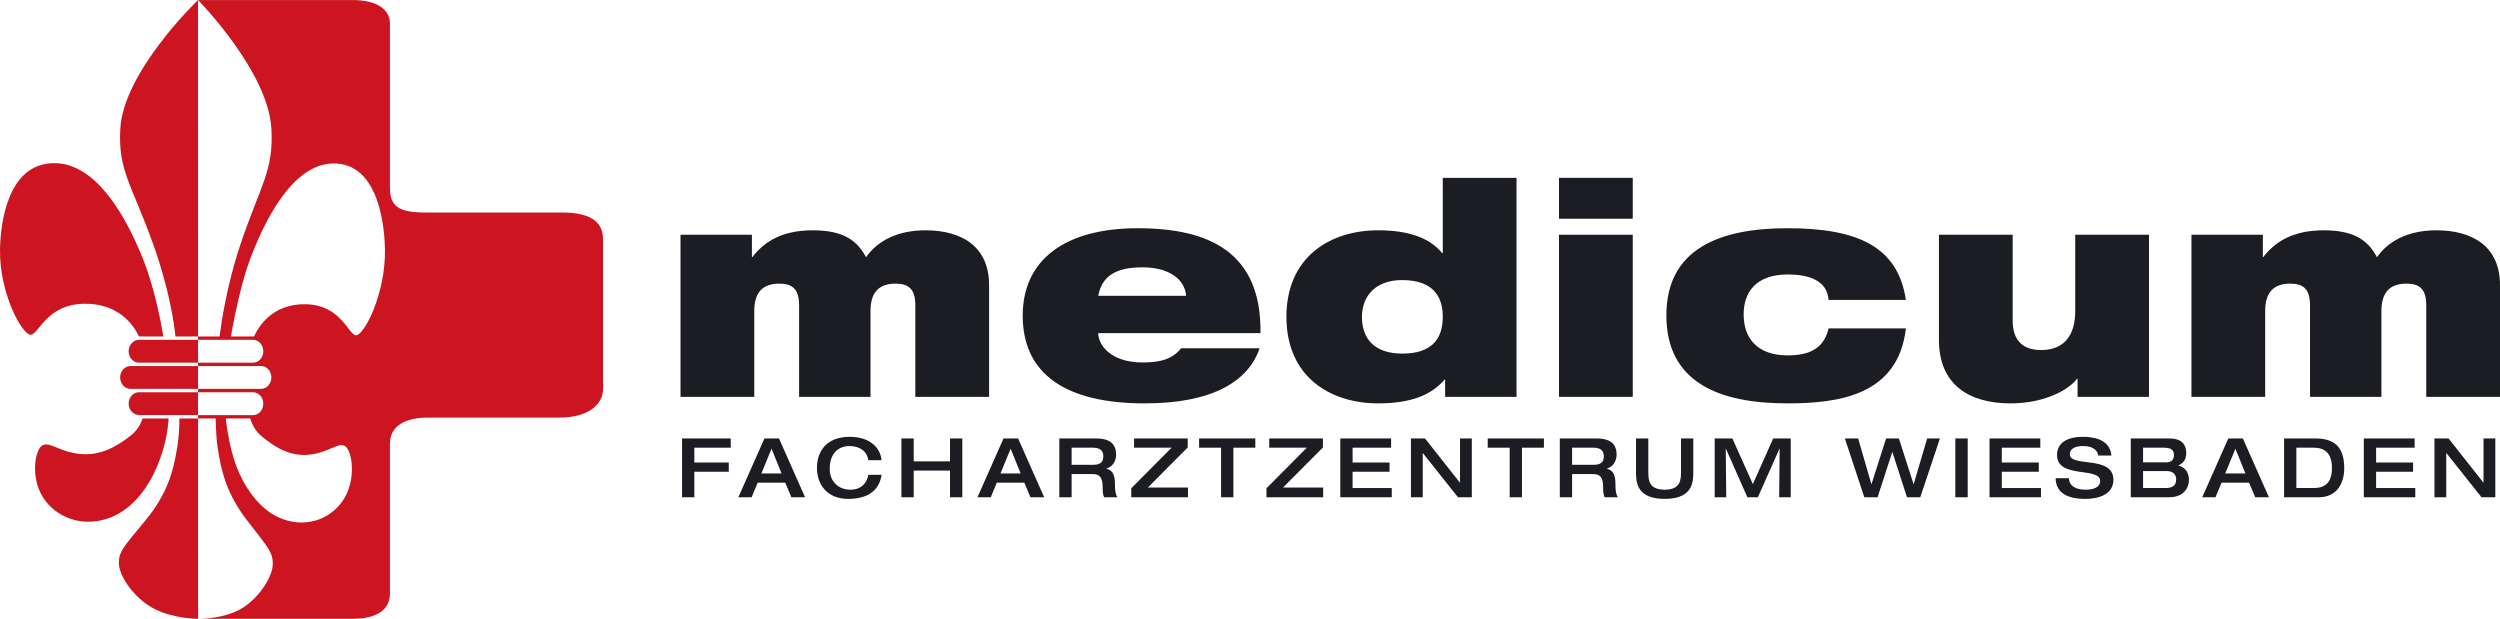 <?xml version="1.0" encoding="UTF-8"?>
<svg width="202px" height="50px" viewBox="0 0 202 50" version="1.1" xmlns="http://www.w3.org/2000/svg" xmlns:xlink="http://www.w3.org/1999/xlink">
    <title>Artboard</title>
    <g id="Artboard" stroke="none" stroke-width="1" fill="none" fill-rule="evenodd">
        <path d="M28.722,27.086 C28.108,26.93 27.493,24.621 24.673,24.581 C21.938,24.543 20.837,26.484 20.526,27.195 C20.5,27.194 20.476,27.187 20.451,27.187 L18.653,27.187 C18.82,26.257 19.422,23.06 20.156,21.078 C21.278,18.052 23.554,13.272 26.891,13.206 C30.68,13.132 31.08,18.497 31.104,20.162 C31.164,23.848 29.335,27.25 28.722,27.086 M27.838,40.232 C26.891,41.83 24.938,42.69 22.877,41.954 C20.812,41.217 19.623,39.046 19.096,37.666 C18.48,36.054 18.246,33.851 18.241,33.812 L20.22,33.812 C20.352,34.269 20.617,34.82 21.148,35.258 C22.263,36.181 23.489,36.916 25.05,36.731 C26.613,36.549 27.336,35.693 27.893,36.056 C28.451,36.425 28.786,38.637 27.838,40.232 M45.417,17.17 L34.318,17.17 C32.225,17.17 31.506,16.672 31.506,15.163 L31.506,1.899 C31.506,0.782 30.48,0.003 28.496,0.003 L16.007,0.003 L16.007,0.009 C16.183,0.189 21.666,5.82 21.928,10.382 C22.126,13.814 21.051,14.925 19.418,19.779 C18.297,23.122 17.853,26.277 17.741,27.187 L16.001,27.187 L16.001,27.458 L20.451,27.458 C20.905,27.458 21.274,27.873 21.274,28.382 C21.274,28.445 21.268,28.506 21.257,28.565 C21.253,28.593 21.243,28.619 21.236,28.645 C21.227,28.675 21.221,28.707 21.211,28.736 C21.197,28.774 21.178,28.809 21.159,28.844 C21.152,28.859 21.146,28.875 21.137,28.89 C21.112,28.933 21.082,28.973 21.051,29.011 C21.047,29.014 21.045,29.02 21.041,29.023 C20.897,29.189 20.699,29.294 20.478,29.303 L16.001,29.303 L16.001,29.577 L20.451,29.577 C20.461,29.577 20.469,29.574 20.479,29.574 L21.1,29.574 C21.554,29.574 21.924,29.986 21.924,30.494 C21.924,31.003 21.554,31.418 21.1,31.418 L16.001,31.418 L16.001,31.697 L20.451,31.697 C20.905,31.697 21.274,32.11 21.274,32.619 C21.274,33.127 20.905,33.541 20.451,33.541 L16.001,33.541 L16.001,33.812 L17.554,33.812 L17.426,33.813 C17.426,33.813 17.44,35.167 17.58,36.119 C17.869,38.075 18.304,39.925 20.034,42.139 C21.761,44.351 22.04,44.656 22.04,45.578 C22.04,46.5 21.092,48.096 19.754,49.018 C18.561,49.838 16.94,49.977 16.203,49.997 L28.525,49.997 C30.368,49.997 31.506,49.316 31.506,47.958 L31.506,35.846 C31.506,34.372 32.805,33.741 34.58,33.741 L45.183,33.741 C47.548,33.741 48.726,32.675 48.726,31.427 L48.726,19.336 C48.726,18.209 48.099,17.17 45.417,17.17" id="Shape" fill="#CC1520" fill-rule="nonzero"></path>
        <path d="M14.494,33.813 C14.502,34.358 14.475,35.141 14.331,36.06 C14.023,38.017 13.563,39.863 11.731,42.073 C9.9,44.281 9.607,44.587 9.607,45.506 C9.607,46.427 10.611,48.021 12.029,48.942 C13.416,49.843 15.362,50 16.005,50 L16.007,50 L16.004,33.813 L14.494,33.813 Z" id="Path" fill="#CC1520"></path>
        <path d="M16,0.009 L16,0.002 C16,0.002 16.001,0.004 16.002,0.006 C16.004,0.005 16.006,0.003 16.006,0.003 L16.005,0.003 L16.005,0 C16.005,0 16.004,0 16.001,0.003 L15.998,0 L15.998,0.005 C15.81,0.186 10.002,5.809 9.724,10.363 C9.514,13.792 10.655,14.899 12.384,19.748 C13.692,23.427 14.067,26.096 14.173,27.187 L16.001,27.187 L16.001,27.393 L16.004,27.393 L16,0.009 Z" id="Path" fill="#CC1520"></path>
        <path d="M10.552,35.204 C9.37,36.123 8.07,36.859 6.416,36.675 C4.764,36.493 3.994,35.637 3.405,36.003 C2.815,36.368 2.46,38.578 3.463,40.17 C4.467,41.765 6.536,42.624 8.72,41.891 C10.906,41.153 12.167,38.986 12.725,37.608 C13.373,36.011 13.543,34.879 13.627,33.813 L11.518,33.813 C11.373,34.258 11.092,34.783 10.552,35.204" id="Path" fill="#CC1520"></path>
        <path d="M11.601,21.044 C10.413,18.022 8.002,13.251 4.467,13.183 C0.45,13.11 0.029,18.468 0.001,20.13 C-0.06,23.81 1.878,27.207 2.527,27.044 C3.178,26.889 3.829,24.581 6.816,24.542 C9.759,24.504 10.917,26.504 11.226,27.187 L13.202,27.187 C12.982,25.898 12.464,23.239 11.601,21.044" id="Path" fill="#CC1520"></path>
        <path d="M10.636,31.966 C10.631,31.972 10.627,31.979 10.623,31.985 C10.591,32.022 10.561,32.061 10.535,32.104 C10.533,32.107 10.532,32.11 10.53,32.114 C10.474,32.209 10.432,32.317 10.411,32.433 C10.406,32.459 10.406,32.488 10.403,32.516 C10.4,32.548 10.395,32.58 10.395,32.613 C10.395,33.121 10.775,33.535 11.243,33.535 L16,33.535 L15.996,31.697 L11.217,31.697 C10.991,31.697 10.785,31.8 10.636,31.966" id="Path" fill="#CC1520"></path>
        <path d="M11.186,29.573 L10.553,29.573 C10.086,29.573 9.706,29.987 9.706,30.496 C9.706,31.007 10.086,31.423 10.553,31.423 L16,31.423 L16.001,29.577 L11.217,29.577 C11.207,29.577 11.196,29.574 11.186,29.573" id="Path" fill="#CC1520"></path>
        <path d="M10.394,28.384 C10.394,28.826 10.68,29.197 11.061,29.288 C11.112,29.299 11.164,29.306 11.217,29.306 L16.001,29.306 L16.001,27.458 L11.232,27.458 C10.769,27.465 10.394,27.877 10.394,28.384" id="Path" fill="#CC1520"></path>
        <path d="M54.986,18.967 L60.754,18.967 L60.754,20.763 L60.802,20.763 C61.731,19.542 63.185,18.608 65.664,18.608 C68.238,18.608 69.287,19.494 69.978,20.787 C70.789,19.59 72.362,18.608 74.769,18.608 C77.629,18.608 79.918,19.853 79.918,23.038 L79.918,32.066 L73.959,32.066 L73.959,24.666 C73.959,23.349 73.411,22.918 72.362,22.918 C71.122,22.918 70.336,23.517 70.336,25.122 L70.336,32.066 L64.568,32.066 L64.568,24.666 C64.568,23.349 64.019,22.918 62.971,22.918 C61.731,22.918 60.945,23.517 60.945,25.122 L60.945,32.066 L54.986,32.066 L54.986,18.967 Z" id="Path" fill="#1B1D22"></path>
        <path d="M95.839,23.9 C95.72,22.487 94.362,21.601 92.312,21.601 C90.238,21.601 89.046,22.248 88.737,23.9 L95.839,23.9 Z M101.774,28.139 C101.321,29.504 100.32,30.629 98.795,31.396 C97.269,32.162 95.22,32.593 92.478,32.593 C86.21,32.593 82.635,30.294 82.635,25.505 C82.635,20.979 86.067,18.44 91.93,18.44 C97.699,18.44 101.941,20.38 101.846,26.918 L88.737,26.918 C88.737,27.851 89.714,29.288 92.335,29.288 C93.885,29.288 94.791,28.953 95.434,28.139 L101.774,28.139 Z" id="Shape" fill="#1B1D22" fill-rule="nonzero"></path>
        <path d="M113.286,22.631 C111.141,22.631 110.045,23.924 110.045,25.6 C110.045,27.325 110.998,28.57 113.31,28.57 C115.598,28.57 116.576,27.468 116.576,25.6 C116.576,23.757 115.598,22.631 113.286,22.631 L113.286,22.631 Z M116.766,30.677 L116.719,30.677 C115.646,31.923 114.001,32.593 111.356,32.593 C107.494,32.593 103.943,30.462 103.943,25.6 C103.943,20.739 107.494,18.608 111.356,18.608 C113.787,18.608 115.503,19.206 116.528,20.452 L116.576,20.452 L116.576,14.369 L122.535,14.369 L122.535,32.066 L116.766,32.066 L116.766,30.677 Z" id="Shape" fill="#1B1D22" fill-rule="nonzero"></path>
        <path d="M125.967,18.967 L131.926,18.967 L131.926,32.066 L125.967,32.066 L125.967,18.967 Z M125.967,14.369 L131.926,14.369 L131.926,17.674 L125.967,17.674 L125.967,14.369 Z" id="Shape" fill="#1B1D22" fill-rule="nonzero"></path>
        <path d="M147.752,24.236 C147.68,23.421 147.299,22.918 146.632,22.583 C146.083,22.296 145.249,22.176 144.486,22.176 C141.817,22.176 140.887,23.661 140.887,25.409 C140.887,27.42 142.079,28.714 144.439,28.714 C146.107,28.714 147.346,28.235 147.752,26.534 L153.996,26.534 C153.377,31.97 148.514,32.593 144.415,32.593 C138.933,32.593 134.642,30.917 134.642,25.481 C134.642,20.117 138.933,18.44 144.415,18.44 C150.016,18.44 153.353,19.877 153.996,24.236 L147.752,24.236 Z" id="Path" fill="#1B1D22"></path>
        <path d="M173.637,32.066 L167.868,32.066 L167.868,30.605 L167.821,30.605 C167.201,31.444 165.294,32.593 162.434,32.593 C159.145,32.593 156.666,31.109 156.666,27.468 L156.666,18.967 L162.625,18.967 L162.625,25.912 C162.625,27.564 163.507,28.283 164.913,28.283 C166.772,28.283 167.678,27.109 167.678,25.146 L167.678,18.967 L173.637,18.967 L173.637,32.066 Z" id="Path" fill="#1B1D22"></path>
        <path d="M177.069,18.967 L182.837,18.967 L182.837,20.763 L182.884,20.763 C183.814,19.542 185.268,18.608 187.747,18.608 C190.321,18.608 191.37,19.494 192.061,20.787 C192.871,19.59 194.444,18.608 196.852,18.608 C199.712,18.608 202,19.853 202,23.038 L202,32.066 L196.041,32.066 L196.041,24.666 C196.041,23.349 195.493,22.918 194.444,22.918 C193.205,22.918 192.418,23.517 192.418,25.122 L192.418,32.066 L186.65,32.066 L186.65,24.666 C186.65,23.349 186.102,22.918 185.053,22.918 C183.814,22.918 183.027,23.517 183.027,25.122 L183.027,32.066 L177.069,32.066 L177.069,18.967 Z" id="Path" fill="#1B1D22"></path>
        <polygon id="Path" fill="#1B1D22" points="55.11 35.428 59.043 35.428 59.043 36.173 56.103 36.173 56.103 37.371 58.884 37.371 58.884 38.116 56.103 38.116 56.103 40.178 55.11 40.178"></polygon>
        <path d="M63.149,38.255 L62.341,36.253 L61.52,38.255 L63.149,38.255 Z M61.765,35.428 L62.943,35.428 L65.049,40.178 L63.943,40.178 L63.447,39 L61.222,39 L60.732,40.178 L59.66,40.178 L61.765,35.428 Z" id="Shape" fill="#1B1D22" fill-rule="nonzero"></path>
        <path d="M70.16,37.185 C70.061,36.466 69.472,36.04 68.638,36.04 C67.724,36.04 67.042,36.652 67.042,37.89 C67.042,38.881 67.724,39.566 68.704,39.566 C69.737,39.566 70.081,38.861 70.16,38.362 L71.233,38.362 C71.094,39.307 70.478,40.311 68.532,40.311 C66.823,40.311 66.009,39.14 66.009,37.804 C66.009,36.466 66.79,35.295 68.651,35.295 C70.279,35.295 71.127,36.16 71.233,37.185 L70.16,37.185 Z" id="Path" fill="#1B1D22"></path>
        <polygon id="Path" fill="#1B1D22" points="72.835 35.428 73.828 35.428 73.828 37.278 76.761 37.278 76.761 35.428 77.754 35.428 77.754 40.178 76.761 40.178 76.761 38.023 73.828 38.023 73.828 40.178 72.835 40.178"></polygon>
        <path d="M82.468,38.255 L81.66,36.253 L80.84,38.255 L82.468,38.255 Z M81.084,35.428 L82.263,35.428 L84.368,40.178 L83.263,40.178 L82.766,39 L80.542,39 L80.052,40.178 L78.979,40.178 L81.084,35.428 Z" id="Shape" fill="#1B1D22" fill-rule="nonzero"></path>
        <path d="M88.301,37.557 C88.851,37.557 89.149,37.391 89.149,36.858 C89.149,36.366 88.825,36.173 88.301,36.173 L86.587,36.173 L86.587,37.557 L88.301,37.557 Z M85.593,35.428 L88.586,35.428 C89.791,35.428 90.181,35.98 90.181,36.719 C90.181,37.338 89.844,37.723 89.4,37.863 L89.4,37.876 C89.963,37.996 90.089,38.488 90.089,39.16 C90.089,39.386 90.095,39.918 90.287,40.178 L89.215,40.178 C89.142,40.045 89.096,39.805 89.096,39.459 C89.096,38.781 89.003,38.302 88.275,38.302 L86.587,38.302 L86.587,40.178 L85.593,40.178 L85.593,35.428 Z" id="Shape" fill="#1B1D22" fill-rule="nonzero"></path>
        <polygon id="Path" fill="#1B1D22" points="91.406 39.453 94.664 36.174 91.631 36.174 91.631 35.428 95.968 35.428 95.968 36.153 92.744 39.393 95.988 39.393 95.988 40.178 91.406 40.178"></polygon>
        <polygon id="Path" fill="#1B1D22" points="98.662 36.173 96.888 36.173 96.888 35.428 101.43 35.428 101.43 36.173 99.656 36.173 99.656 40.178 98.662 40.178"></polygon>
        <polygon id="Path" fill="#1B1D22" points="102.33 39.453 105.588 36.174 102.555 36.174 102.555 35.428 106.892 35.428 106.892 36.153 103.668 39.393 106.912 39.393 106.912 40.178 102.33 40.178"></polygon>
        <polygon id="Path" fill="#1B1D22" points="108.296 35.428 112.401 35.428 112.401 36.173 109.289 36.173 109.289 37.371 112.275 37.371 112.275 38.116 109.289 38.116 109.289 39.433 112.454 39.433 112.454 40.178 108.296 40.178"></polygon>
        <polygon id="Path" fill="#1B1D22" points="114.003 35.428 115.142 35.428 117.956 38.994 117.969 38.994 117.969 35.428 118.922 35.428 118.922 40.178 117.803 40.178 114.97 36.612 114.956 36.612 114.956 40.178 114.003 40.178"></polygon>
        <polygon id="Path" fill="#1B1D22" points="121.981 36.173 120.207 36.173 120.207 35.428 124.749 35.428 124.749 36.173 122.974 36.173 122.974 40.178 121.981 40.178"></polygon>
        <path d="M128.741,37.557 C129.291,37.557 129.588,37.391 129.588,36.858 C129.588,36.366 129.264,36.173 128.741,36.173 L127.026,36.173 L127.026,37.557 L128.741,37.557 Z M126.033,35.428 L129.026,35.428 C130.231,35.428 130.621,35.98 130.621,36.719 C130.621,37.338 130.284,37.723 129.84,37.863 L129.84,37.876 C130.403,37.996 130.529,38.488 130.529,39.16 C130.529,39.386 130.535,39.918 130.727,40.178 L129.655,40.178 C129.582,40.045 129.535,39.805 129.535,39.459 C129.535,38.781 129.443,38.302 128.714,38.302 L127.026,38.302 L127.026,40.178 L126.033,40.178 L126.033,35.428 Z" id="Shape" fill="#1B1D22" fill-rule="nonzero"></path>
        <path d="M132.19,35.428 L133.183,35.428 L133.183,38.109 C133.183,38.768 133.21,39.566 134.501,39.566 C135.798,39.566 135.825,38.768 135.825,38.109 L135.825,35.428 L136.818,35.428 L136.818,38.136 C136.818,38.921 136.792,40.311 134.501,40.311 C132.217,40.311 132.19,38.921 132.19,38.136 L132.19,35.428 Z" id="Path" fill="#1B1D22"></path>
        <polygon id="Path" fill="#1B1D22" points="138.546 35.428 139.976 35.428 141.631 39.114 143.273 35.428 144.69 35.428 144.69 40.178 143.757 40.178 143.796 36.253 143.783 36.253 142.035 40.178 141.188 40.178 139.453 36.253 139.44 36.253 139.48 40.178 138.546 40.178"></polygon>
        <polygon id="Path" fill="#1B1D22" points="149.066 35.428 150.139 35.428 151.205 39.114 151.218 39.114 152.397 35.428 153.43 35.428 154.615 39.114 154.628 39.114 155.714 35.428 156.747 35.428 155.158 40.178 154.085 40.178 152.907 36.532 152.893 36.532 151.708 40.178 150.636 40.178"></polygon>
        <rect id="Rectangle" fill="#1B1D22" x="157.991" y="35.428" width="1" height="4.75"></rect>
        <polygon id="Path" fill="#1B1D22" points="160.752 35.428 164.858 35.428 164.858 36.173 161.745 36.173 161.745 37.371 164.732 37.371 164.732 38.116 161.745 38.116 161.745 39.433 164.91 39.433 164.91 40.178 160.752 40.178"></polygon>
        <path d="M168.293,35.295 C169.022,35.295 170.478,35.428 170.604,36.805 L169.531,36.805 C169.498,36.44 169.167,36.04 168.34,36.04 C167.678,36.04 167.241,36.247 167.241,36.692 C167.241,37.81 170.763,36.739 170.763,38.768 C170.763,39.992 169.498,40.311 168.492,40.311 C166.79,40.311 166.108,39.639 166.095,38.641 L167.168,38.641 C167.195,39.267 167.711,39.566 168.525,39.566 C169.128,39.566 169.69,39.386 169.69,38.868 C169.69,37.69 166.208,38.715 166.208,36.765 C166.208,35.708 167.141,35.295 168.293,35.295" id="Path" fill="#1B1D22"></path>
        <path d="M173.16,39.433 L174.941,39.433 C175.384,39.433 175.834,39.347 175.834,38.734 C175.834,38.295 175.53,38.063 175.086,38.063 L173.16,38.063 L173.16,39.433 Z M173.16,37.357 L175.013,37.357 C175.291,37.357 175.656,37.291 175.656,36.752 C175.656,36.36 175.417,36.173 174.841,36.173 L173.16,36.173 L173.16,37.357 Z M172.167,35.428 L175.291,35.428 C176.371,35.428 176.649,36.007 176.649,36.612 C176.649,37.291 176.258,37.484 176.006,37.604 C176.371,37.717 176.867,37.983 176.867,38.781 C176.867,39.313 176.536,40.178 175.259,40.178 L172.167,40.178 L172.167,35.428 Z" id="Shape" fill="#1B1D22" fill-rule="nonzero"></path>
        <path d="M181.429,38.255 L180.621,36.253 L179.8,38.255 L181.429,38.255 Z M180.045,35.428 L181.224,35.428 L183.329,40.178 L182.224,40.178 L181.727,39 L179.502,39 L179.012,40.178 L177.94,40.178 L180.045,35.428 Z" id="Shape" fill="#1B1D22" fill-rule="nonzero"></path>
        <path d="M185.547,39.433 L186.944,39.433 C187.659,39.433 188.421,39.2 188.421,37.81 C188.421,36.266 187.447,36.173 186.891,36.173 L185.547,36.173 L185.547,39.433 Z M184.554,35.428 L187.103,35.428 C188.957,35.428 189.414,36.493 189.414,37.85 C189.414,38.874 188.95,40.178 187.341,40.178 L184.554,40.178 L184.554,35.428 Z" id="Shape" fill="#1B1D22" fill-rule="nonzero"></path>
        <polygon id="Path" fill="#1B1D22" points="190.996 35.428 195.101 35.428 195.101 36.173 191.99 36.173 191.99 37.371 194.976 37.371 194.976 38.116 191.99 38.116 191.99 39.433 195.154 39.433 195.154 40.178 190.996 40.178"></polygon>
        <polygon id="Path" fill="#1B1D22" points="196.703 35.428 197.842 35.428 200.656 38.994 200.669 38.994 200.669 35.428 201.623 35.428 201.623 40.178 200.504 40.178 197.67 36.612 197.657 36.612 197.657 40.178 196.703 40.178"></polygon>
    </g>
</svg>